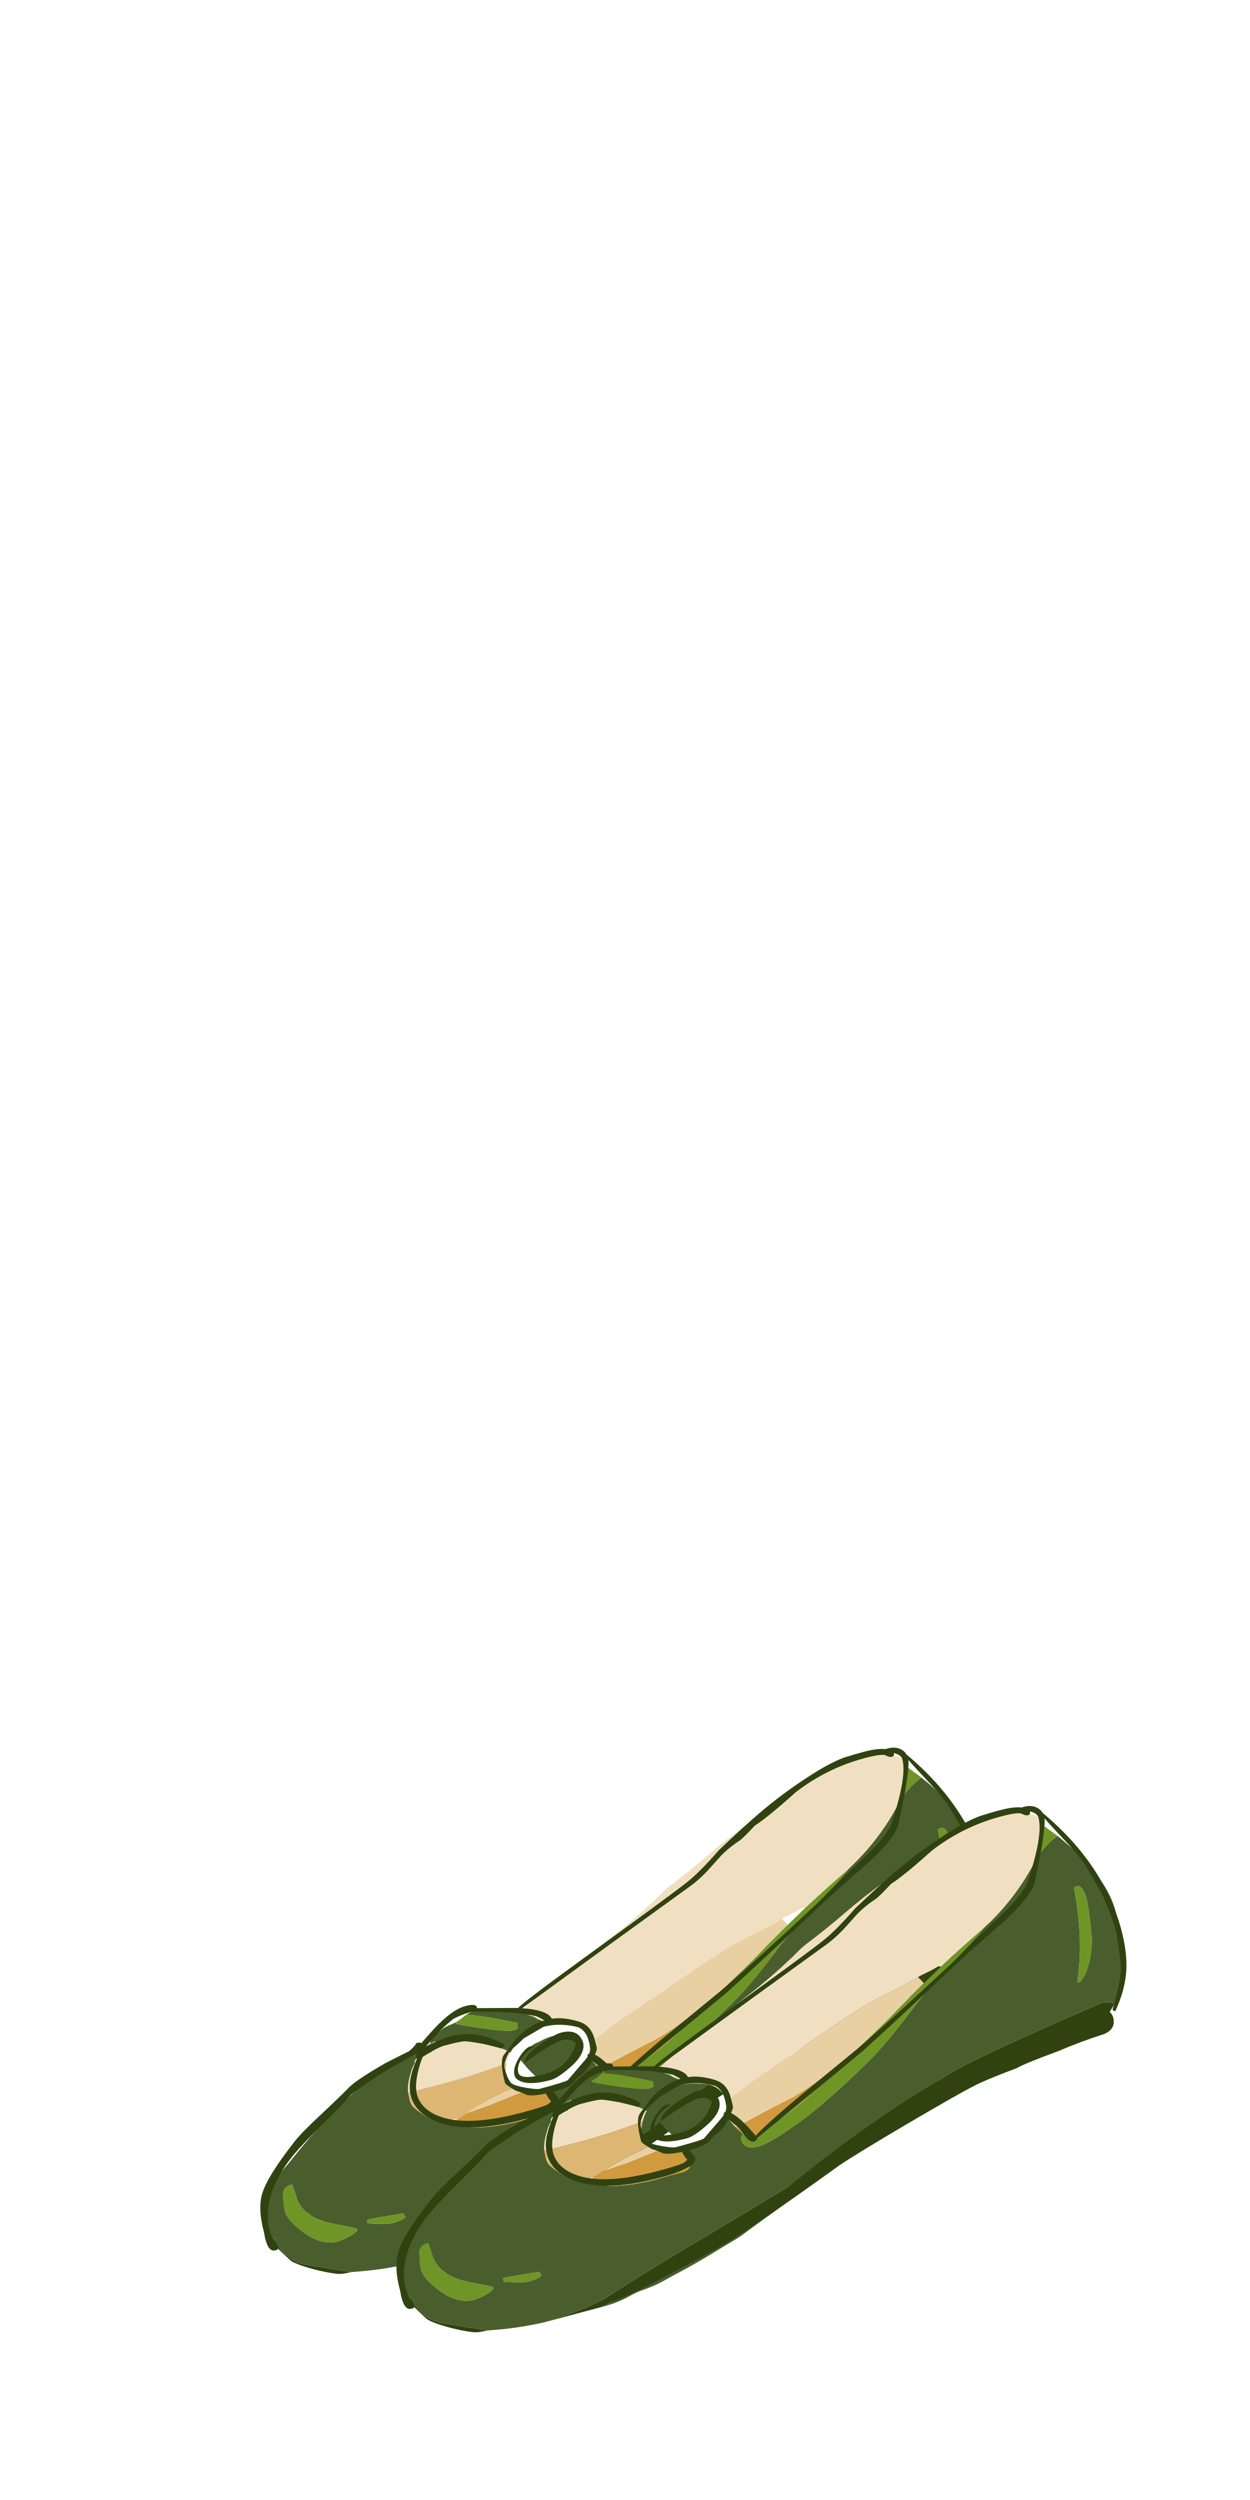 
<svg xmlns="http://www.w3.org/2000/svg" version="1.1" xmlns:xlink="http://www.w3.org/1999/xlink" preserveAspectRatio="none" x="0px" y="0px" width="500px" height="1000px" viewBox="0 0 500 1000">
<defs>
<g id="Props__Chaussure_Props_Chaussure5_0_Layer1_0_FILL">
<path fill="#314211" stroke="none" d="
M 20.4 113.6
Q 21.14 113.632 21.9 113.7 15.157 110.698 8.8 107.8 5.15 106.1 3.2 102.6 1.7 99.85 1.65 97.1 1.2 97.65 1.2 99 1.2 99.485 1.45 100.2 2.88 102.698 4.45 105.15 4.8 105.7 5.3 106.1 5.9 106.65 6.55 107.1 7.2 107.6 7.9 108.05 10.8 109.95 13.95 111.5 15.45 112.25 17 112.9 18.55 113.55 20.4 113.6
M 162.6 81.85
Q 170 79.85 177.65 78.35 178.85 78.15 180 77.9 185.15 76.9 190.5 76.55 191.65 76.45 192.8 76.3 200.15 75.45 207.5 74.65 215.3 73.75 222.95 72.65 224.1 72.5 225.2 72.35 226.8 72.1 227.95 71.55 228.45 71.35 229 71.25 230 71.1 230.7 70.45 231.25 69.85 231.95 69.35 233.887 67.956 235.45 66.25 234.368 64.9 231.6 64.9 187.05 71.5 179 74.35 154.35 83.05 136.8 90.45 131.55 92.65 88.3 104.8 73.45 109 59.6 113.5 52.007 115.428 39 115.8 39.207 115.809 39.4 115.8
L 56.75 115.8
Q 57.282 115.806 57.8 115.8 70.314 113.377 90.2 107.8 103.909 103.723 127.2 96.55 127.64 96.381 128.05 96.2
L 133.85 93.45
Q 141.1 89.95 148.35 86.95 150.35 86.1 152.4 85.35 156.55 83.85 160.75 82.4 161.65 82.1 162.6 81.85 Z"/>

<path fill="#F0E0C1" stroke="none" d="
M 59.95 75.85
Q 60.296 76.079 60.65 76.3 61.131 76.6 61.6 76.85 62.124 77.166 62.65 77.4 63.155 77.442 63.75 77.2 64.102 77.065 64.45 76.9
L 66.3 76.25
Q 62.903 76.044 59.95 75.85
M 87.05 60.75
Q 86.076 59.79 84.9 58.95 84.875 58.967 84.85 58.95 84.325 58.579 83.75 58.2 83.444 57.948 83.1 57.7 78.3 54.05 72.4 53.1 69.901 52.652 67.4 52.3 66.551 52.202 65.7 52.1
L 65.3 51.35
Q 64.493 51.583 63.6 51.8 63.27 52.611 63.4 53.65
L 63.55 54.25
Q 61.436 54.56 59.25 54.8 57.6 55 57.5 56.35 56.712 57.056 56.05 58.05 55.5 58.9 55 59.8 54.4 60.8 53.95 61.9 53.583 62.787 53.35 63.7 53.281 64.084 53.2 64.45 58.04 64.65 65.55 64.65 73.521 64.65 85 63.6 85.871 62.03 87.05 60.75
M 224.15 2.3
L 224.1 2.3
Q 223.35 2.15 222.65 1.85 215.35 -1.15 207.5 0.75 206.4 1.05 205.25 1.25 201.85 1.85 198.4 2.9 197.15 3.3 195.85 3.65 194.5 4.05 193.1 4.5 186 7.1 179.15 10.15 177.7 10.85 176.2 11.4 169.1 14.05 162.2 17.4 155.4 20.7 148.35 23.55 146.3 24.4 144.4 25.55 143.2 26.3 141.9 26.95 134.9 30.75 127.65 33.85 123.6 35.55 119.6 37.45 112.8 40.7 105.7 43.55 101.1 45.45 96.95 47.5 95.5 48.25 94 48.85 93.35 49.1 92.8 49.35
L 92.75 49.35
Q 94.242 50.162 95.6 51.15 95.85 51.35 96.15 51.5 96.65 51.75 97 52.1 97.85 53.1 98.85 53.7 99.05 53.85 99.1 54.05 99.178 54.301 99.3 54.45 100.24 54.408 100.15 54.5 100.094 54.554 99.6 54.65 99.503 54.62 99.4 54.55 99.363 54.512 99.3 54.45 99.121 54.477 98.85 54.5 97.888 54.569 97 54.8
L 97.1 55.4
Q 97.391 55.342 97.7 55.35 98.073 55.371 98.5 55.5 99.25 55.7 100 55.75 102.5 56 104.85 56.8 105.5 57.05 106.1 57.2 107.475 57.588 108.6 58.4 108.94 58.652 109.2 58.9 109.396 59.051 109.55 59.2 110.85 60.55 111.25 61.95 111.403 62.41 111.45 62.85 111.469 63.16 111.45 63.45
L 111.8 64.3
Q 118.026 61.353 124.55 59.05 127.55 58 130.55 57 137 54.85 143.35 52.55 146.9 51.274 150.45 50.05 153.356 49.057 156.25 48.1 163.25 45.85 170.55 44.5 174.75 43.7 178.9 42.45 180 42.15 181.1 41.95 183.5 41.55 185.65 40.9 186 40.8 186.6 41.2 187.991 40.467 189.4 39.7 195.2 36.65 201 33.85 202.008 33.366 202.95 32.85 203.177 32.726 203.4 32.6 210 29.05 215.8 24.25 219.3 21.35 222.4 18.05 223.149 17.251 223.8 16.35 224.126 15.909 224.4 15.45 227.057 11.667 228.4 7.55 228.467 7.341 228.5 7.15 228.716 6.133 228.3 5.3 227.108 2.915 224.15 2.3 Z"/>

<path fill="#4A5E2D" stroke="none" d="
M 128.05 96.2
Q 127.64 96.381 127.2 96.55 103.909 103.723 90.2 107.8 70.314 113.377 57.8 115.8 57.282 115.806 56.75 115.8 58.006 115.81 59.25 115.8 63.5 115.75 67.65 114.65 69.45 114.2 71.35 114.05 75.7 113.75 79.7 112.65 81.15 112.3 82.6 111.95 89.85 110.3 96.95 108.15 100.15 107.2 103.35 106.3 104.9 105.9 106.4 105.25 112 103 117.65 100.9 119.05 100.4 120.4 99.75 124.237 97.988 128.05 96.2
M 104.15 59.55
Q 103.4 59.5 102.65 59.35 99.838 59.003 97.3 59.65 96.17 59.926 94.95 60.05 94.325 60.325 93.65 60.55 91.052 61.519 89.2 63.45 89.66 64.226 90 65.05 90.173 65.34 90.3 65.65 90.9 67.05 91.7 68.35 92.363 69.416 92.95 70.45 93.244 71.055 93.5 71.6 99.151 72.359 103.85 68.8 104.7 68.15 105.55 67.45 107.05 66.25 107.8 64.5 107.864 64.34 107.9 64.15 107.964 64.015 108 63.85 108.293 62.647 107.9 61.35 107.75 60.8 107.1 60.45 106.569 60.155 106 59.95 105.121 59.641 104.15 59.55
M 92.75 49.35
Q 92.537 49.244 92.3 49.1 91.608 48.762 90.9 48.45 87.412 46.948 83.65 46.05 83.522 46.028 83.4 46 82.497 45.795 81.7 45.25 80.455 45.184 79.3 45.3 78.497 45.434 77.75 45.65 76.966 45.885 76.15 46.15 76.518 46.064 76.85 45.95 80.373 46.874 91.4 52.45 91.4 52.55 91.15 53.95 91 54.35 89.65 54.35 87.75 54.35 80.25 51.1 73 48 73 47.7 73 47.523 73 47.35 73.321 47.316 73.6 47.2 73.209 47.339 72.8 47.4 71.9 47.6 70.95 47.7 68.3 48 66.1 49.55 65.7 49.9 65.25 50.1 64.031 50.752 63.6 51.8 64.493 51.583 65.3 51.35
L 65.7 52.1
Q 66.551 52.202 67.4 52.3 69.901 52.652 72.4 53.1 78.3 54.05 83.1 57.7 83.444 57.948 83.75 58.2 84.325 58.579 84.85 58.95 84.875 58.967 84.9 58.95 86.076 59.79 87.05 60.75 89.201 58.419 92.45 57.05 93.54 56.606 94.5 56 94.769 55.854 95 55.7 95.949 55.131 97 54.8 97.888 54.569 98.85 54.5 99.121 54.477 99.3 54.45 99.178 54.301 99.1 54.05 99.05 53.85 98.85 53.7 97.85 53.1 97 52.1 96.65 51.75 96.15 51.5 95.85 51.35 95.6 51.15 94.242 50.162 92.75 49.35
M 231.9 11.4
Q 231.695 11.508 231.45 11.6 227.954 12.941 223.75 16.4 223.784 16.373 223.8 16.35 223.149 17.251 222.4 18.05 219.3 21.35 215.8 24.25 210 29.05 203.4 32.6 203.177 32.726 202.95 32.85 195.248 38.412 187.6 42.65 182.55 45.45 173.4 52.55 163.95 59.9 157.7 63.5 147.5 69.4 137.9 73.8 134.15 75.6 128 77.75 120.5 80.35 117.8 80.35 113 80.35 113 76.9 113 76.126 113.95 75.3 113.952 75.261 113.9 75.2
L 112.75 73.45
Q 111.164 70.77 110.15 67.85 108.409 71.063 104.5 72.8 103.6 73.25 102.7 73.65 98.922 75.476 95.15 75.45 95.372 76.031 95.55 76.6 95.7 77 95.85 77.4
L 94.95 77.85
Q 95.434 78.894 95.3 80.4 95.271 80.762 95.25 81.1 95.232 81.216 95.2 81.3 94.052 81.996 92.45 81.95 88.9 81.9 85.3 82 82.195 82.082 79.15 81.8 74.81 81.46 70.6 80.4 69.85 80.25 69.1 79.9 68.15 79.5 67.1 79.15 66.45 78.9 65.75 78.7 64.578 78.309 63.45 77.8 63.059 77.628 62.65 77.4 62.124 77.166 61.6 76.85 61.131 76.6 60.65 76.3 60.296 76.079 59.95 75.85 57.349 74.076 55.3 71.55 54.452 70.554 53.7 69.4 53.25 68.7 53.15 67.9 53.134 67.774 53.1 67.65 53.113 67.542 53.1 67.4 53.09 67.32 53.05 67.2
L 53.2 64.6
Q 53.212 64.549 53.2 64.45 53.281 64.084 53.35 63.7 53.583 62.787 53.95 61.9 54.4 60.8 55 59.8 55.5 58.9 56.05 58.05 56.712 57.056 57.5 56.35 57.6 55 59.25 54.8 61.436 54.56 63.55 54.25
L 63.4 53.65
Q 63.27 52.611 63.6 51.8 61.614 52.302 59.2 52.75 58.35 52.9 57.45 53.05 53.95 53.7 50.55 55.1 46.15 56.95 41.6 58.1 40.896 58.276 40.2 58.55 39.896 58.702 39.6 58.85 33 62.1 26.95 65.85 20.25 69.9 14.05 74.5 11.75 76.2 9.5 77.7 6.95 79.45 4.65 81.6 3.95 82.25 3.4 83.05 -0.65 88.8 0.15 96.25 0.35 98.2 1.4 100.1 1.428 100.149 1.45 100.2 1.2 99.485 1.2 99 1.2 97.65 1.65 97.1 1.7 99.85 3.2 102.6 5.15 106.1 8.8 107.8 15.157 110.698 21.9 113.7 22.322 113.779 22.75 113.85 26.85 114.65 31 115.15 35.18 115.629 39.4 115.8 39.207 115.809 39 115.8 52.007 115.428 59.6 113.5 73.45 109 88.3 104.8 131.55 92.65 136.8 90.45 154.35 83.05 179 74.35 187.05 71.5 231.6 64.9 234.368 64.9 235.45 66.25 238.928 62.526 240.55 57.35 242.35 51.65 242.7 45.7 242.75 44.6 242.9 43.45 244.15 35.45 241.2 27.95 240.6 26.4 239.95 24.95 238.219 21.191 236.1 17.65 234.316 14.673 232.25 11.85 232.098 11.635 231.9 11.4
M 232.7 28.15
Q 232.95 28.15 233.8 28.05 235.5 28.05 235.6 32.75 235.6 34.2 234.85 39.45 234.1 44.5 233.8 45.5 231.2 54.1 226.9 56.95
L 226.15 56.7
Q 231.55 44.5 232.7 28.15
M 11.45 87.7
Q 11.8 90.6 13.65 92.65 15.35 95.45 21.45 98.35 27.05 101 27.05 101.3 27.05 102.1 24.2 102.85 21.75 103.45 20.4 103.45 15.05 103.45 10.6 97.8 6.85 93.1 6.85 90.1 6.85 89.2 7.55 85.35 7.95 82.8 11.1 82.7 11.4 84.4 11.45 87.7
M 42.1 100.3
Q 42.1 100.55 42.4 101.4 41.95 102.35 37.6 102.35 37.2 102.35 34.05 101.5 30.9 100.6 30.65 100.4
L 30.65 99.45
Q 30.9 99.45 31.2 99.3 32.55 99.3 42.1 100.3 Z"/>

<path fill="#D19A3F" stroke="none" d="
M 87.9 73.7
Q 87.684 73.594 87.45 73.45 87.451 73.462 87.4 73.45 75.237 75.126 68.95 75.35 68.69 75.465 68.4 75.55
L 66.3 76.25 64.45 76.9
Q 64.102 77.065 63.75 77.2 63.155 77.442 62.65 77.4 63.059 77.628 63.45 77.8 64.578 78.309 65.75 78.7 66.45 78.9 67.1 79.15 68.15 79.5 69.1 79.9 69.85 80.25 70.6 80.4 74.81 81.46 79.15 81.8 82.195 82.082 85.3 82 88.9 81.9 92.45 81.95 94.052 81.996 95.2 81.3 95.232 81.216 95.25 81.1 95.271 80.762 95.3 80.4 95.434 78.894 94.95 77.85
L 95.85 77.4
Q 95.7 77 95.55 76.6 95.372 76.031 95.15 75.45 91.523 75.45 87.9 73.7
M 114.65 72.25
Q 113.466 72.54 112.4 72.8 112.598 73.132 112.75 73.45
L 113.9 75.2
Q 113.952 75.261 113.95 75.3 114.092 75.451 114.2 75.6 114.919 76.612 115.35 77.7 115.459 77.971 115.55 78.25 116.935 77.666 118.3 77.1 124.256 74.622 130.1 72.35 134.2 70.75 138.05 68.65 144.281 65.256 150.4 61.75 137.883 66.727 132.1 68.3 120.45 70.8 114.65 72.25 Z"/>

<path fill="#E9D0A3" stroke="none" d="
M 85.3 71.7
Q 84.95 71.75 84.55 71.8 82.45 72.05 80.4 72.45 79.1 72.7 77.8 72.95 73.004 74.042 68.4 75.55 68.69 75.465 68.95 75.35 75.237 75.126 87.4 73.45 86.153 72.732 85.3 71.7
M 178.9 42.45
Q 174.75 43.7 170.55 44.5 163.25 45.85 156.25 48.1 153.356 49.057 150.45 50.05 146.9 51.274 143.35 52.55 137 54.85 130.55 57 127.55 58 124.55 59.05 118.026 61.353 111.8 64.3 111.562 64.424 111.3 64.55 110.964 66.376 110.15 67.85 111.164 70.77 112.75 73.45 112.598 73.132 112.4 72.8 113.466 72.54 114.65 72.25 120.45 70.8 132.1 68.3 137.883 66.727 150.4 61.75 150.888 61.513 151.35 61.25 152.8 60.45 154.25 59.6 154.412 59.508 154.55 59.4 158.56 57.162 162.5 55 165.8 53.2 168.95 51.3 174.505 47.94 180.2 44.75
L 178.9 42.45 Z"/>

<path fill="#DDB673" stroke="none" d="
M 84.15 65.5
Q 84.531 64.501 85 63.6 73.521 64.65 65.55 64.65 58.04 64.65 53.2 64.45 53.212 64.549 53.2 64.6
L 53.05 67.2
Q 53.09 67.32 53.1 67.4 53.113 67.542 53.1 67.65 53.134 67.774 53.15 67.9 53.25 68.7 53.7 69.4 54.452 70.554 55.3 71.55 57.349 74.076 59.95 75.85 62.903 76.044 66.3 76.25
L 68.4 75.55
Q 73.004 74.042 77.8 72.95 79.1 72.7 80.4 72.45 82.45 72.05 84.55 71.8 84.95 71.75 85.3 71.7 85.224 71.601 85.1 71.45 83.958 69.872 83.85 67.6 83.836 67.298 83.85 67 83.896 66.226 84.15 65.5 Z"/>

<path fill="#6F9526" stroke="none" d="
M 91.15 53.95
Q 91.4 52.55 91.4 52.45 80.373 46.874 76.85 45.95 76.518 46.064 76.15 46.15
L 75.5 46.45
Q 75.479 46.477 75.4 46.5 75.082 46.645 74.75 46.8 74.661 46.842 74.55 46.85
L 73.6 47.2
Q 73.321 47.316 73 47.35 73 47.523 73 47.7 73 48 80.25 51.1 87.75 54.35 89.65 54.35 91 54.35 91.15 53.95
M 181.55 44
Q 180.884 44.37 180.2 44.75 174.505 47.94 168.95 51.3 165.8 53.2 162.5 55 158.56 57.162 154.55 59.4 154.412 59.508 154.25 59.6 152.8 60.45 151.35 61.25 150.888 61.513 150.4 61.75 144.281 65.256 138.05 68.65 134.2 70.75 130.1 72.35 124.256 74.622 118.3 77.1 116.935 77.666 115.55 78.25 115.459 77.971 115.35 77.7 114.919 76.612 114.2 75.6 114.092 75.451 113.95 75.3 113 76.126 113 76.9 113 80.35 117.8 80.35 120.5 80.35 128 77.75 134.15 75.6 137.9 73.8 147.5 69.4 157.7 63.5 163.95 59.9 173.4 52.55 182.55 45.45 187.6 42.65 195.248 38.412 202.95 32.85 202.008 33.366 201 33.85 195.2 36.65 189.4 39.7 187.991 40.467 186.6 41.2 184.058 42.617 181.55 44
M 42.4 101.4
Q 42.1 100.55 42.1 100.3 32.55 99.3 31.2 99.3 30.9 99.45 30.65 99.45
L 30.65 100.4
Q 30.9 100.6 34.05 101.5 37.2 102.35 37.6 102.35 41.95 102.35 42.4 101.4
M 13.65 92.65
Q 11.8 90.6 11.45 87.7 11.4 84.4 11.1 82.7 7.95 82.8 7.55 85.35 6.85 89.2 6.85 90.1 6.85 93.1 10.6 97.8 15.05 103.45 20.4 103.45 21.75 103.45 24.2 102.85 27.05 102.1 27.05 101.3 27.05 101 21.45 98.35 15.35 95.45 13.65 92.65
M 233.8 28.05
Q 232.95 28.15 232.7 28.15 231.55 44.5 226.15 56.7
L 226.9 56.95
Q 231.2 54.1 233.8 45.5 234.1 44.5 234.85 39.45 235.6 34.2 235.6 32.75 235.5 28.05 233.8 28.05
M 228.5 7.15
Q 228.467 7.341 228.4 7.55 227.057 11.667 224.4 15.45 224.126 15.909 223.8 16.35 223.784 16.373 223.75 16.4 227.954 12.941 231.45 11.6 231.695 11.508 231.9 11.4 231.891 11.378 231.85 11.3
L 231.3 10.6
Q 231.196 10.47 231.05 10.3 231.019 10.234 230.95 10.15 229.75 8.65 228.6 7.25 228.554 7.193 228.5 7.15 Z"/>
</g>

<g id="Props__Chaussure_Props_Chaussure5_0_Layer0_0_FILL">
<path fill="#314211" stroke="none" d="
M 188.95 79.1
Q 193.8 78.3 201.15 77.6 203.75 76.85 215.25 75.8 222.35 74.75 229.95 74.4 234.05 73.85 234.05 70.1 234.05 69.1 233.35 68.05 232.3 66.4 230.2 66.4 200.3 69.15 179.3 74.45 159.8 79.4 133.35 90.45 119.45 96.55 112 99.7 98.6 105.35 93.6 106.15 75.35 108.9 60 114.7 61.1 115.05 61.35 115.05 65.15 115.05 80.1 111.65 91.8 109 99.85 106.8 109 104.35 140.25 92.5 146.95 90.2 165.2 85.15 184.2 79.9 188.95 79.1
M 216.65 -0.9
Q 212.55 -0.9 212.55 -0.8 207.35 -1 196.85 2.55 187.05 5.8 177.75 10.5 172.8 12.95 165.5 16.95 157.95 22.05 153.2 24.05 147.55 26.5 117.25 38.1 95.039 46.615 92.85 48.05 92.335 47.908 91.8 47.75 83.72 45.63 80.55 44.8 80.6 44.693 80.6 44.55 80.6 43.25 77.25 43.25 72.85 43.25 65.75 47.75 62.647 49.705 61.05 50.9 60.991 50.564 60.8 50.5 60.25 50.5 59.7 50.35 58.75 51.35 56.75 52.25 50.1 53.6 48.65 53.95 38.55 56.65 35.8 58.35 33 60.05 24.5 64.6 17.95 68.1 15.3 70.1 4.55 78.2 1.55 82.95 -1.1 87.1 -1.1 94.8 -1.75 101.1 0.8 101.1 2.2 101.1 1.65 100.95
L 1.95 100.3
Q -0.7 93.95 2.55 86.9 5.85 79.7 14.4 73.7 17.75 71.35 25.2 67.1 32.8 62.8 35.65 60.8 36.65 60.15 42.3 58.2 47.25 56.5 49.2 56 54.6 54.55 59.2 53.45 59.349 53.403 59.45 53.35 58.4 54.016 58.4 54.75 58.4 54.988 58.55 55.15 57.871 55.982 57.15 57 53.75 61.7 53.75 65.85 53.75 70.75 58.4 74.75 66.6 81.8 86.25 81.8 91.85 81.8 95.1 80.85 97.447 80.179 97.55 79.45 97.653 79.376 97.7 79.25 97.85 78.6 97.85 78.5 97.194 76.928 96.65 75.9 101.432 75.882 102.85 75.1 103.7 74.65 105.3 73.55 108.3 72.55 110.3 70.25 110.554 69.975 110.75 69.7 111.643 70.987 113.25 73.2 113.3 73.25 114.5 76.25 115.4 78.5 116.6 78.5 117.647 78.5 117.85 77.75 154.557 61.096 156.75 60 167 54.8 192.35 41.1 197.75 38.25 209.65 32.4 219.35 27.25 221.4 23.4 228.798 9.06 229.45 5.1 230.85 7.996 233.25 12.4 237.05 19.4 238.1 23.1 240.55 31.85 240.8 33.65 241.8 40.7 241.8 44.4 241.8 45.55 241.2 50.3 240.6 55.1 240.3 56.1 239.05 60.35 234.5 67.7 234.5 68.2 235.2 68.45 239.7 63 241.6 57.55 243.5 52.05 243.5 44.45 243.5 23.492 229.35 3.35 229.077 2.391 228.3 1.55 226.8 0 224.1 0 223.811 0.045 223.55 0.05 221.206 -0.9 216.65 -0.9
M 224.7 2.85
Q 225.65 2.85 225.65 1.9
L 225.65 1.85
Q 227.7 3.016 227.7 4.45 227.7 10 219.45 22.55 216.9 26.4 206.6 31.7 198.75 36 198.15 36.3 191.4 40.35 189.95 41.1 165.95 53.9 154.5 59.3 141 65.4 134.1 68.55 122.909 73.691 117.65 76.9 114.455 70.096 112.1 68.15 112.958 67.099 113.15 66.55 113.25 66.2 113.25 63.5 113.25 60 111.3 58.05 110.05 56.8 107.25 55.5 104.556 54.23 102.1 53.95 101.504 51.002 94.05 48.45 131.067 34.148 154.2 25.35 157.1 24.25 160.45 22.2 162.3 21 165.75 18.75 168.65 17 172.4 15.75 174 15.15 178.25 12.45 182.6 11.1 193.15 5.75 204.35 1.05 216.45 1.05 222 1.05 223.05 1.95 224.05 2.85 224.7 2.85
M 110.5 67.4
Q 110.447 67.4 110.4 67.4 110.05 67.4 109.8 67.8
L 109.8 68.05
Q 109.8 68.077 109.8 68.1 109.413 68.494 108.9 68.85
L 101.95 73.6
Q 100.95 73.95 92.85 73.95 91.95 73.95 88.85 72.55 85.65 71.05 84.9 70.1 84 68.85 84 64.8 84 63.9 85.2 62.25 86.5 60.45 87.75 59.85 90.3 58.65 92.1 57.6 92.4 57.5 99 55.7 104.2 55.7 109.4 58.65 111.35 60.2 111.35 63.5 111.35 65.55 111.15 66.2 110.952 66.816 110.5 67.4
M 97.55 51.9
Q 98.06 52.155 99.7 53.85 94.467 54.124 89.6 57.2 85.35 60.6 85.1 60.75 82.95 62.15 82.95 69.4 82.95 69.85 84.3 71.3 85.6 72.75 86.1 72.95 86.95 73.4 88.5 74.75 90.342 75.671 94.3 75.85 94.474 76.413 94.7 77.3 94.992 78.108 95.3 78.65 94.901 78.872 94.3 79.15 93.1 79.65 86 79.65 68.05 79.65 60.45 74 55.7 70.5 55.7 65.8 55.7 63 57.95 58.85 59.064 56.803 60.4 55.05 61.265 54.767 62.55 54.4 66 53.4 67.8 53.4 73.05 53.4 74.3 53.75 75.4 54.05 78.8 55.65 79.45 55.85 84.45 58.7 85.8 58.7 85.8 57.85 78.9 51.15 70.5 51.15 68 51.15 68 51.3 64.573 51.535 61.9 52.35 64.046 51.021 67.95 48.45 72.1 46.25 72.9 46.05 75.772 45.476 78.55 45.45 85.129 47.02 90.15 48.8 91.7 49.15 97.55 51.9
M 106.35 62.1
Q 107.25 62.8 107.25 63.45 102.9 69.95 95.7 69.95 87.75 69.95 87.75 67.4 87.75 65.7 89.45 63.85 91.45 61.75 94.7 60.9
L 94.65 60.75
Q 93.9 60.5 93.5 60.5 91.85 60.5 89.25 62.9 86.4 65.55 86.4 68 86.4 69.15 87.8 70.2 90.4 72.2 96.8 72.2 99.15 72.2 103.7 69.95 109.55 67.1 109.55 63.45 109.15 58.85 103.6 58.85 101.65 58.85 96.75 60.65 90.8 62.8 90.3 65.1 91.9 64.35 96.05 62.95 101.35 61.2 103.35 61.2 105.2 61.2 106.35 62.1 Z"/>
</g>
</defs>

<g transform="matrix( 1.248, -0.334, 0.334, 1.248, 75.3,774.25) ">
<g transform="matrix( 1, 0, 0, 1, 0,0) ">
<use xlink:href="#Props__Chaussure_Props_Chaussure5_0_Layer1_0_FILL"/>
</g>

<g transform="matrix( 1, 0, 0, 1, 0,0) ">
<use xlink:href="#Props__Chaussure_Props_Chaussure5_0_Layer0_0_FILL"/>
</g>
</g>

<g transform="matrix( 1.248, -0.334, 0.334, 1.248, 129.75,797.6) ">
<g transform="matrix( 1, 0, 0, 1, 0,0) ">
<use xlink:href="#Props__Chaussure_Props_Chaussure5_0_Layer1_0_FILL"/>
</g>

<g transform="matrix( 1, 0, 0, 1, 0,0) ">
<use xlink:href="#Props__Chaussure_Props_Chaussure5_0_Layer0_0_FILL"/>
</g>
</g>
</svg>
